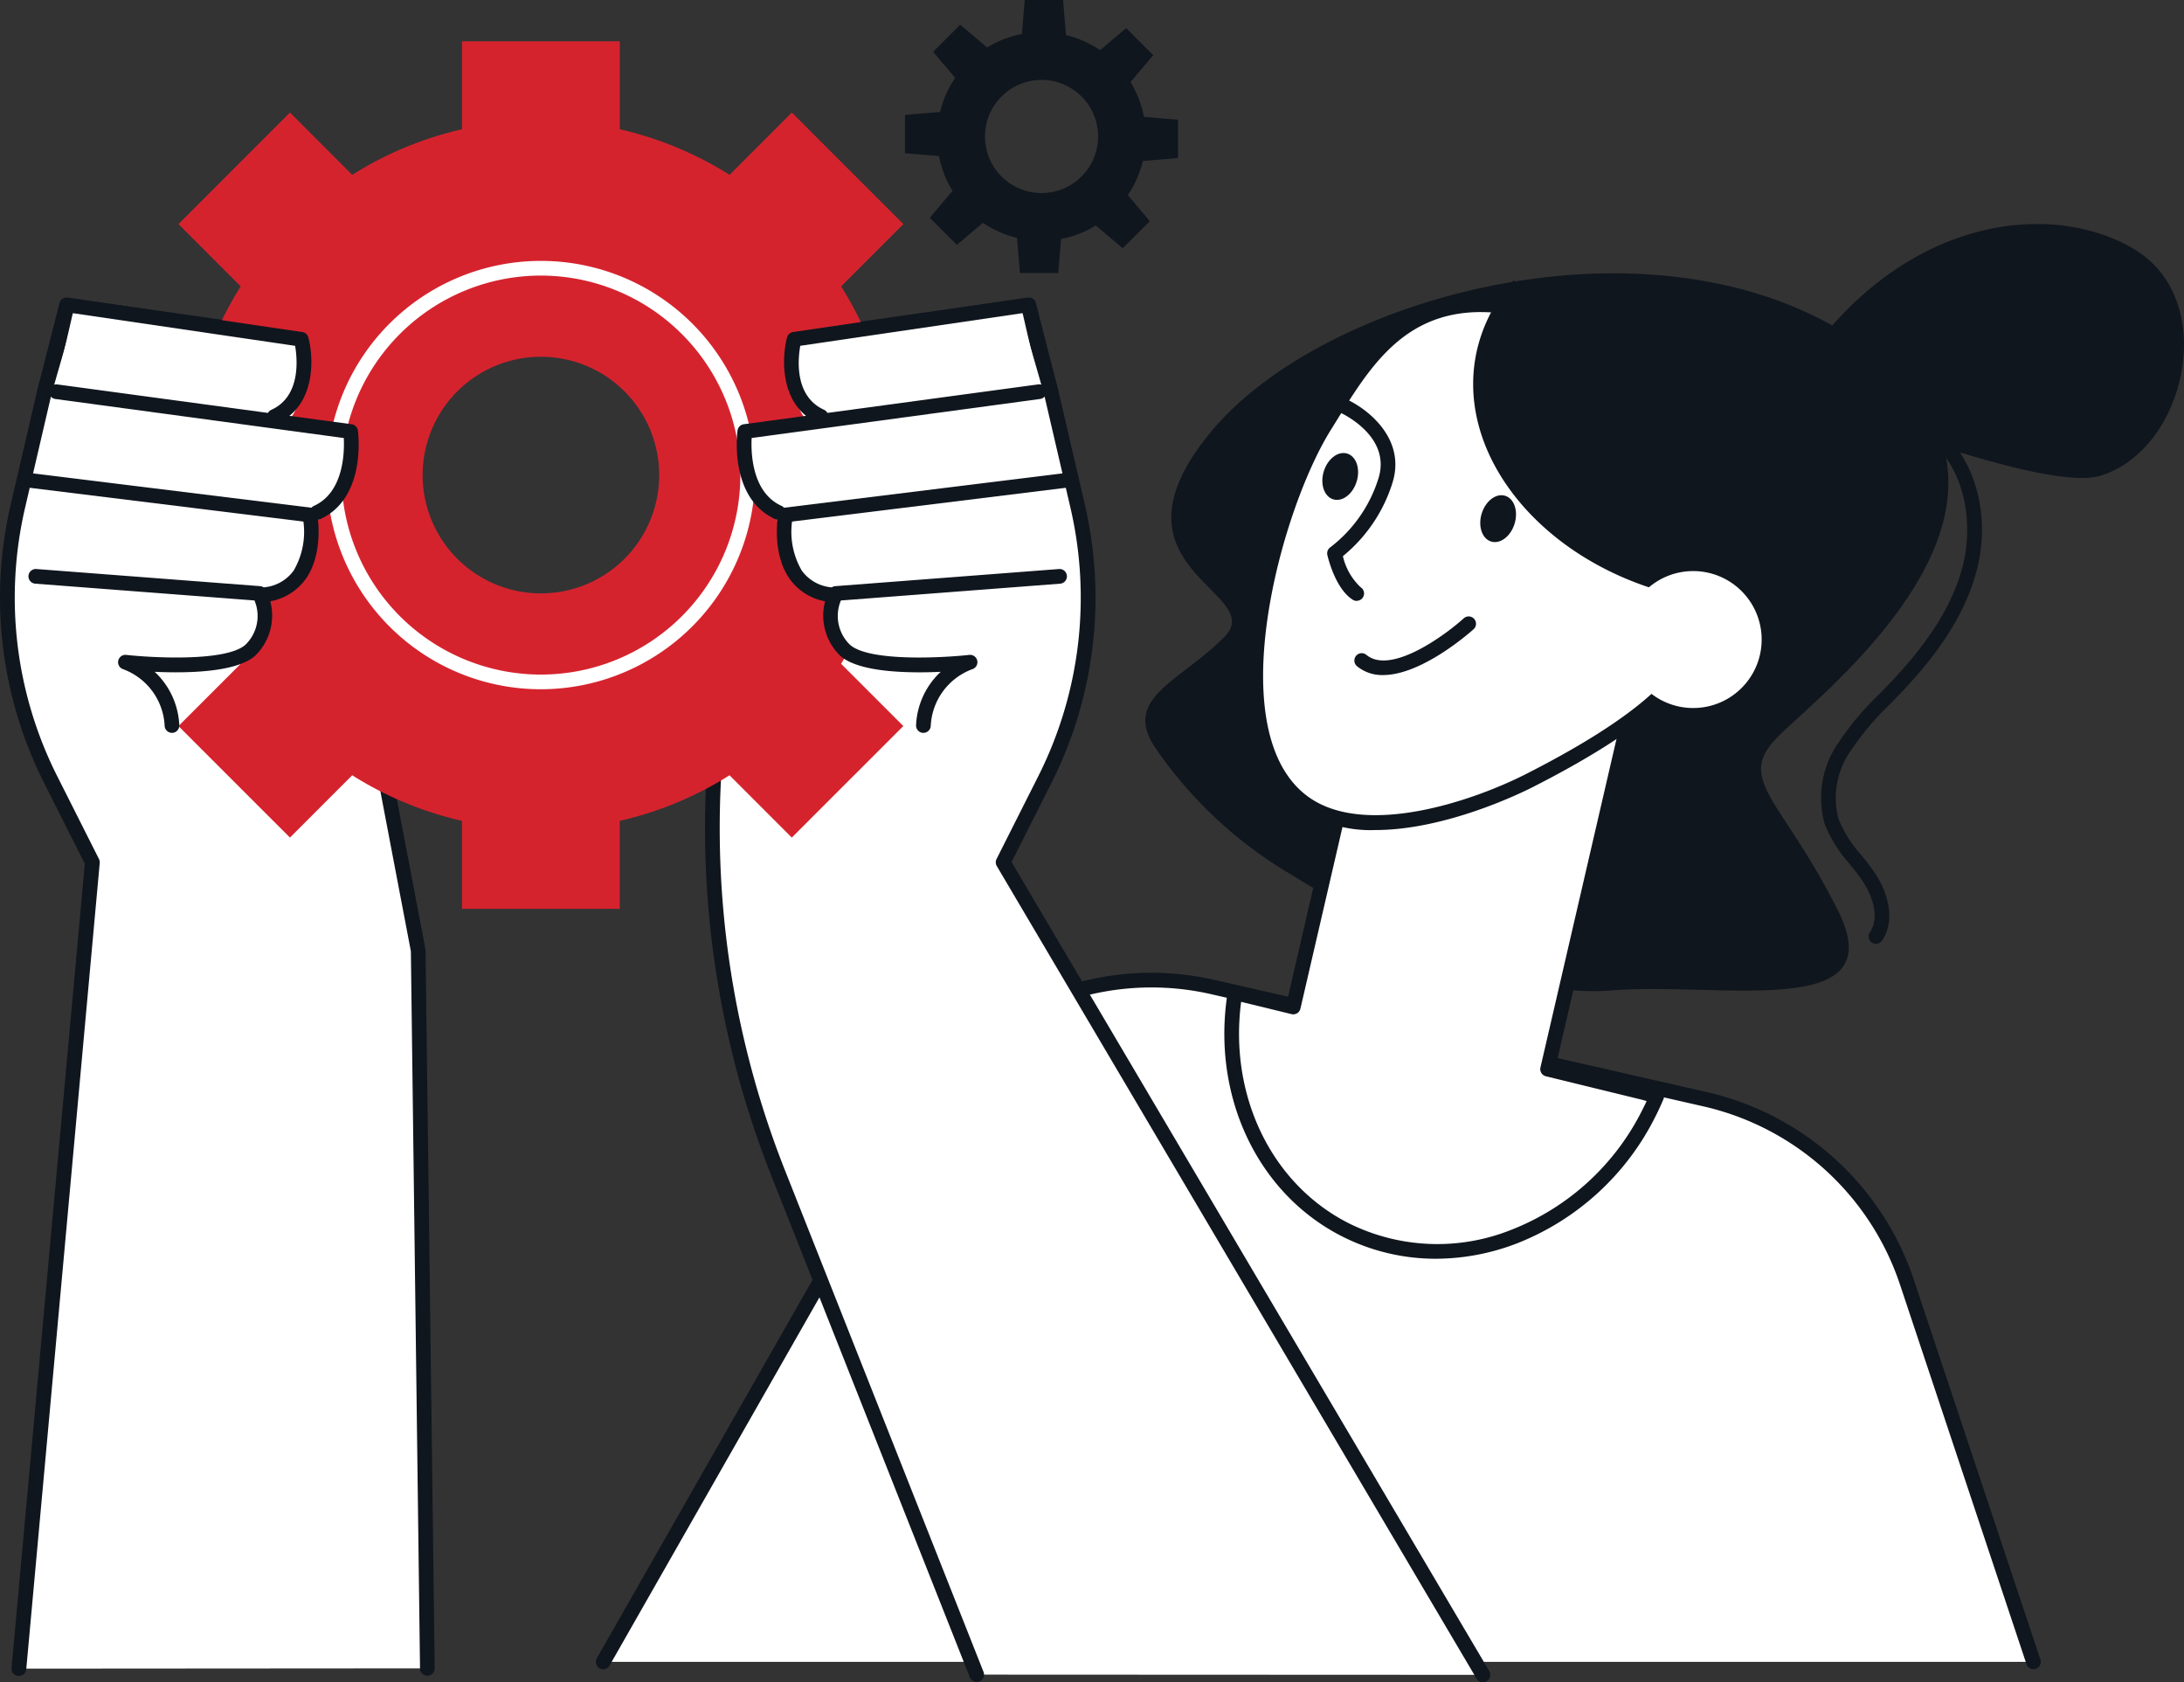 <svg id="Gruppe_15500" data-name="Gruppe 15500" xmlns="http://www.w3.org/2000/svg" width="210.862" height="162.385" viewBox="0 0 210.862 162.385">
  <rect x="0" y="0" width="210.862" height="162.385" fill="#333333" stroke="none"/>
  <g id="Gruppe_15481" data-name="Gruppe 15481" transform="translate(57.533 93.908)">
    <path id="Pfad_53358" data-name="Pfad 53358" d="M4228.339,635.725,4216.1,599.012a26.684,26.684,0,0,0-19.386-17.578l-47.528-10.827a26.681,26.681,0,0,0-29.1,12.8l-29.829,52.318Z" transform="translate(-4089.545 -569.216)" fill="#fff"/>
    <path id="Pfad_53359" data-name="Pfad 53359" d="M4228.049,636.138a.707.707,0,0,1-.672-.484l-12.238-36.713a26.127,26.127,0,0,0-18.87-17.111L4148.74,571a25.828,25.828,0,0,0-28.331,12.459l-29.828,52.318a.709.709,0,1,1-1.233-.7l29.829-52.318a27.226,27.226,0,0,1,29.878-13.14l47.528,10.826a27.55,27.55,0,0,1,19.9,18.045l12.237,36.713a.707.707,0,0,1-.448.9A.692.692,0,0,1,4228.049,636.138Z" transform="translate(-4089.255 -568.92)" fill="#10161e"/>
  </g>
  <g id="Gruppe_15482" data-name="Gruppe 15482" transform="translate(0 28.786)">
    <path id="Pfad_53360" data-name="Pfad 53360" d="M4049.7,609.673l-.884-69.3L4037.553,481.3l-22.421-3.174-2.386,8.276-2.585,11.116a38.912,38.912,0,0,0,3.153,26.329l4.043,8.021-7.095,77.832Z" transform="translate(-4008.444 -477.413)" fill="#fff"/>
    <path id="Pfad_53361" data-name="Pfad 53361" d="M4009.974,610.116c-.021,0-.043,0-.065,0a.71.71,0,0,1-.642-.771l7.076-77.63-3.951-7.84a39.7,39.7,0,0,1-3.211-26.809l2.586-11.117,2.395-8.313a.709.709,0,0,1,.781-.506l22.422,3.175a.709.709,0,0,1,.6.569l11.264,59.078a.749.749,0,0,1,.012.124l.884,69.3a.71.71,0,0,1-.7.719h-.009a.71.71,0,0,1-.709-.7l-.883-69.236-11.157-58.518-21.308-3.017-2.215,7.684-2.576,11.08a38.269,38.269,0,0,0,3.1,25.848l4.043,8.022a.712.712,0,0,1,.073.384l-7.095,77.832A.71.71,0,0,1,4009.974,610.116Z" transform="translate(-4008.155 -477.122)" fill="#10161e"/>
  </g>
  <g id="Gruppe_15483" data-name="Gruppe 15483" transform="translate(68.066 28.786)">
    <path id="Pfad_53362" data-name="Pfad 53362" d="M4130.625,610.278l-19.14-48.341a90.715,90.715,0,0,1-4.48-51.815l5.979-28.825,22.42-3.174,2.387,8.276,2.584,11.116a38.916,38.916,0,0,1-3.152,26.329l-4.043,8.021L4179.5,610.3Z" transform="translate(-4104.395 -477.413)" fill="#fff"/>
    <path id="Pfad_53363" data-name="Pfad 53363" d="M4179.207,610.722a.708.708,0,0,1-.612-.349l-46.321-78.437a.708.708,0,0,1-.022-.68l4.042-8.021a38.278,38.278,0,0,0,3.1-25.849l-2.585-11.116-2.207-7.648-21.316,3.019-5.877,28.335a89.763,89.763,0,0,0,4.446,51.409l19.139,48.341a.709.709,0,0,1-1.319.523l-19.139-48.342a91.172,91.172,0,0,1-4.516-52.22l5.979-28.824a.709.709,0,0,1,.6-.558l22.42-3.175a.711.711,0,0,1,.782.506l2.386,8.277,2.594,11.153a39.7,39.7,0,0,1-3.21,26.809l-3.869,7.674,46.123,78.1a.709.709,0,0,1-.609,1.07Z" transform="translate(-4104.102 -477.122)" fill="#10161e"/>
  </g>
  <g id="Gruppe_15485" data-name="Gruppe 15485" transform="translate(10.348 3.983)">
    <path id="Pfad_53364" data-name="Pfad 53364" d="M4106.493,491.649V476.421H4098a34.135,34.135,0,0,0-4.4-10.6l6.012-6.013-10.767-10.767-6.012,6.014a34.038,34.038,0,0,0-10.6-4.4v-8.491H4057v8.491a34.035,34.035,0,0,0-10.6,4.4l-6.012-6.014-10.766,10.767,6.012,6.013a34.047,34.047,0,0,0-4.4,10.6h-8.491v15.228h8.491a34.039,34.039,0,0,0,4.4,10.6l-6.012,6.013,10.766,10.765,6.012-6.014a34.019,34.019,0,0,0,10.6,4.4v8.491h15.228v-8.491a34.022,34.022,0,0,0,10.6-4.4l6.012,6.014,10.767-10.765-6.012-6.013a34.127,34.127,0,0,0,4.4-10.6Zm-41.876,3.807a11.421,11.421,0,1,1,11.421-11.421A11.42,11.42,0,0,1,4064.617,495.456Z" transform="translate(-4022.741 -442.159)" fill="#d5232e"/>
    <g id="Gruppe_15484" data-name="Gruppe 15484" transform="translate(21.2 21.2)">
      <path id="Pfad_53365" data-name="Pfad 53365" d="M4073.3,513.394a20.675,20.675,0,1,1,20.677-20.675A20.7,20.7,0,0,1,4073.3,513.394Zm0-39.932a19.257,19.257,0,1,0,19.258,19.257A19.279,19.279,0,0,0,4073.3,473.462Z" transform="translate(-4052.625 -472.043)" fill="#fff"/>
    </g>
  </g>
  <g id="Gruppe_15491" data-name="Gruppe 15491" transform="translate(110.58 21.625)">
    <path id="Pfad_53366" data-name="Pfad 53366" d="M4177.9,531.648c7.526,4.608,20.619,12.176,31.1,11.314s27.262,3.024,21.926-7.67-9.84-12.559-6.023-16.609,28.663-22.558,9.456-37.285-52.481-5.985-63.811,7.428,5.422,15.648,1.125,20-10,5.908-6.614,10.805A41.143,41.143,0,0,0,4177.9,531.648Z" transform="translate(-4164.032 -468.977)" fill="#10161e"/>
    <g id="Gruppe_15486" data-name="Gruppe 15486" transform="translate(7.628 38.659)">
      <path id="Pfad_53367" data-name="Pfad 53367" d="M4176.107,557.37c.069.016.138.027.207.044l5.409,1.322,8.386-36.213,24.625,5.7-8.454,36.509,9.1,2.223c.486.118.958.27,1.434.409-.228.534-.469,1.065-.736,1.592-5.843,11.494-18.977,16.541-29.337,11.275C4178.574,576.081,4174.576,566.76,4176.107,557.37Z" transform="translate(-4175.075 -521.813)" fill="#fff"/>
      <path id="Pfad_53368" data-name="Pfad 53368" d="M4195.212,582.745a19.958,19.958,0,0,1-9.084-2.171c-8.209-4.173-12.635-13.661-11.013-23.609a.712.712,0,0,1,.868-.575l.068.015c.049.009.1.019.145.031l4.707,1.149,8.225-35.514a.707.707,0,0,1,.316-.442.714.714,0,0,1,.535-.089l24.625,5.7a.709.709,0,0,1,.531.851l-8.3,35.826,8.419,2.057c.361.089.714.194,1.067.3l.4.118a.71.71,0,0,1,.455.959c-.267.625-.507,1.145-.756,1.635a25.25,25.25,0,0,1-13.353,12.264A21.88,21.88,0,0,1,4195.212,582.745Zm-18.807-24.8c-1.187,9.058,2.916,17.575,10.366,21.362a19.217,19.217,0,0,0,15.786.618,23.832,23.832,0,0,0,12.6-11.582c.132-.26.262-.528.4-.82-.208-.06-.417-.118-.63-.17l-9.1-2.223a.71.71,0,0,1-.524-.849l8.294-35.817-23.241-5.383-8.227,35.522a.711.711,0,0,1-.318.444.719.719,0,0,1-.541.085Z" transform="translate(-4174.783 -521.522)" fill="#10161e"/>
    </g>
    <path id="Pfad_53369" data-name="Pfad 53369" d="M4251.214,482.993s24.479,10.14,30.379,8.33c8.179-2.509,11.475-16.717,3.436-21.746S4261.364,465.957,4251.214,482.993Z" transform="translate(-4189.366 -467.028)" fill="#10161e"/>
    <g id="Gruppe_15487" data-name="Gruppe 15487" transform="translate(9.98 7.128)">
      <path id="Pfad_53370" data-name="Pfad 53370" d="M4205.489,523.958c-4.86,2.472-15.719,6.434-21.7,2.183-9.3-6.61-2.636-29.1,1.936-36.412s9.328-16.535,26.777-8.668,3.968,13.16,3.968,13.16-1.967,6.4.134,8.726S4231.369,510.8,4205.489,523.958Z" transform="translate(-4178.392 -477.36)" fill="#fff"/>
      <path id="Pfad_53371" data-name="Pfad 53371" d="M4190.335,528.447a12.33,12.33,0,0,1-7.25-2.011c-5.426-3.856-5.457-12.257-4.527-18.626,1.091-7.467,3.98-15.08,6.271-18.742l.568-.914c4.37-7.049,9.809-15.821,27.1-8.026,6.367,2.871,9.427,5.7,9.354,8.661-.078,3.181-3.92,5.143-5.089,5.667-.529,1.885-1.341,6.161.073,7.731a10.481,10.481,0,0,0,1.054.914c1.747,1.405,4.388,3.531,4.043,6.851-.445,4.269-5.814,8.964-16.416,14.354h0C4204.426,524.863,4197.108,528.447,4190.335,528.447Zm10.192-50c-7.444,0-10.722,5.288-13.924,10.452l-.57.919c-4.891,7.817-10.767,29.319-2.127,35.458,5.455,3.877,15.747.419,20.971-2.237h0c10-5.083,15.261-9.535,15.646-13.235.265-2.553-1.922-4.314-3.52-5.6a11.017,11.017,0,0,1-1.219-1.07c-2.3-2.556-.5-8.715-.284-9.41a.713.713,0,0,1,.418-.452c.045-.017,4.454-1.789,4.518-4.523.038-1.575-1.41-4.125-8.518-7.33C4207.254,479.321,4203.547,478.45,4200.527,478.45Zm4.671,45.224h0Z" transform="translate(-4178.1 -477.076)" fill="#10161e"/>
    </g>
    <g id="Gruppe_15488" data-name="Gruppe 15488" transform="translate(17.556 16.823)">
      <path id="Pfad_53372" data-name="Pfad 53372" d="M4191.632,510.3a.7.7,0,0,1-.375-.109c-1.663-1.04-2.384-3.992-2.461-4.326a.713.713,0,0,1,.293-.747,13.383,13.383,0,0,0,4.657-6.7c1.219-4.043-3.56-6.231-3.763-6.322a.71.71,0,0,1,.576-1.3c2.125.943,5.811,3.833,4.546,8.029a14.824,14.824,0,0,1-4.809,7.154,5.943,5.943,0,0,0,1.713,3,.71.71,0,0,1-.377,1.311Z" transform="translate(-4188.778 -490.741)" fill="#10161e"/>
    </g>
    <g id="Gruppe_15489" data-name="Gruppe 15489" transform="translate(20.167 37.866)">
      <path id="Pfad_53373" data-name="Pfad 53373" d="M4195.245,526.077a3.818,3.818,0,0,1-2.534-.87.71.71,0,0,1,.914-1.086c2.347,1.972,7.6-1.881,9.422-3.532a.71.71,0,0,1,.952,1.053C4203.753,521.863,4199.039,526.077,4195.245,526.077Z" transform="translate(-4192.459 -520.405)" fill="#10161e"/>
    </g>
    <path id="Pfad_53374" data-name="Pfad 53374" d="M4209.749,505.709c.371-1.22,1.383-1.993,2.262-1.727s1.29,1.473.918,2.694-1.383,1.993-2.261,1.727S4209.378,506.93,4209.749,505.709Z" transform="translate(-4177.277 -477.751)" fill="#10161e"/>
    <path id="Pfad_53375" data-name="Pfad 53375" d="M4188.257,499.967c.371-1.22,1.384-1.993,2.262-1.727s1.29,1.473.918,2.694-1.383,1.993-2.262,1.726S4187.886,501.188,4188.257,499.967Z" transform="translate(-4171.031 -476.083)" fill="#10161e"/>
    <path id="Pfad_53376" data-name="Pfad 53376" d="M4236.515,504.747c-.094.4-.207.8-.334,1.189a30.952,30.952,0,0,1-7.677-.79c-13.093-3.032-21.813-13.665-19.477-23.75a15.057,15.057,0,0,1,3.507-6.676C4228.87,482.247,4238.974,494.13,4236.515,504.747Z" transform="translate(-4176.997 -469.263)" fill="#10161e"/>
    <path id="Pfad_53377" data-name="Pfad 53377" d="M4229.446,519.369a6.61,6.61,0,1,0,7.931-4.948A6.61,6.61,0,0,0,4229.446,519.369Z" transform="translate(-4182.99 -480.75)" fill="#fff"/>
    <g id="Gruppe_15490" data-name="Gruppe 15490" transform="translate(65.211 19.493)">
      <path id="Pfad_53378" data-name="Pfad 53378" d="M4261.284,544.494a.709.709,0,0,1-.59-1.1c.987-1.483.236-3.6-.794-5.091-.357-.516-.767-1.028-1.164-1.523a13.02,13.02,0,0,1-2.414-3.888,9.318,9.318,0,0,1,1.271-7.711,28.183,28.183,0,0,1,4.055-4.837c.3-.306.6-.61.889-.918,3.958-4.134,6.23-7.8,7.152-11.521.968-3.909.313-9.178-3.329-12.137a.709.709,0,1,1,.893-1.1c3.573,2.9,5.106,8.36,3.813,13.579s-4.9,9.442-7.5,12.161c-.3.31-.6.619-.9.927a27.149,27.149,0,0,0-3.86,4.587,7.923,7.923,0,0,0-1.137,6.519,11.76,11.76,0,0,0,2.177,3.453c.412.515.837,1.046,1.222,1.6,1.3,1.871,2.189,4.61.81,6.685A.709.709,0,0,1,4261.284,544.494Z" transform="translate(-4255.954 -494.506)" fill="#10161e"/>
    </g>
  </g>
  <path id="Pfad_53379" data-name="Pfad 53379" d="M4141.425,510.066c.767-6.645-2.9-22.517-3.052-23.188l-1.8-7.816a.923.923,0,0,0-1.044-.73l-20.121,3.369a1,1,0,0,0-.786.748c-.437,1.708-.6,4.923,1.15,6.935l-4.672.725a1,1,0,0,0-.82.868c-.036.259-.829,6.357,3.3,8.331a8.721,8.721,0,0,0,1.074,5.317,4.785,4.785,0,0,0,2.907,2.015,5.212,5.212,0,0,0,1.378,4.937c1.526,1.439,7.793,1.525,10.614,1.406-.829,1.022-2.762,3.825-2.717,5.848C4126.848,519.419,4140.584,517.358,4141.425,510.066Z" transform="translate(-4037.807 -448.685)" fill="#fff"/>
  <g id="Gruppe_15492" data-name="Gruppe 15492" transform="translate(71.132 37.101)">
    <path id="Pfad_53380" data-name="Pfad 53380" d="M4112.443,501.926a.691.691,0,0,1-.292-.064c-4.479-2.032-3.687-8.294-3.652-8.56a.708.708,0,0,1,.609-.608l28.416-3.845a.709.709,0,0,1,.19,1.406l-27.851,3.768c-.073,1.415.014,5.249,2.874,6.547a.709.709,0,0,1-.293,1.355Z" transform="translate(-4108.424 -488.844)" fill="#10161e"/>
  </g>
  <g id="Gruppe_15493" data-name="Gruppe 15493" transform="translate(75.7 28.715)">
    <path id="Pfad_53381" data-name="Pfad 53381" d="M4118.429,489.221a.7.7,0,0,1-.293-.064c-3.634-1.649-3.541-6.134-2.985-8.275a.707.707,0,0,1,.583-.524l22.654-3.329a.708.708,0,0,1,.792.527l2.131,8.346a.709.709,0,1,1-1.375.35l-1.974-7.727-21.534,3.164c-.228,1.278-.584,4.868,2.294,6.175a.709.709,0,0,1-.293,1.355Z" transform="translate(-4114.863 -477.023)" fill="#10161e"/>
  </g>
  <g id="Gruppe_15494" data-name="Gruppe 15494" transform="translate(75.003 45.665)">
    <path id="Pfad_53382" data-name="Pfad 53382" d="M4118.97,513.35a.722.722,0,0,1-.109-.008,5.379,5.379,0,0,1-3.729-2.192c-1.788-2.516-1.142-6.163-1.113-6.318a.707.707,0,0,1,.61-.575l27.02-3.333a.709.709,0,1,1,.174,1.408l-26.473,3.266a7.434,7.434,0,0,0,.941,4.736,3.966,3.966,0,0,0,2.788,1.606.71.71,0,0,1-.107,1.411Z" transform="translate(-4113.881 -500.916)" fill="#10161e"/>
  </g>
  <g id="Gruppe_15495" data-name="Gruppe 15495" transform="translate(79.491 54.927)">
    <path id="Pfad_53383" data-name="Pfad 53383" d="M4129.873,529.787l-.052,0a.709.709,0,0,1-.657-.757,7.5,7.5,0,0,1,2.376-5.135c-3.15.145-7.9.06-9.7-1.55a5.4,5.4,0,0,1-1.06-6.319.706.706,0,0,1,.583-.4l21.6-1.654a.709.709,0,1,1,.107,1.415l-21.165,1.621a3.869,3.869,0,0,0,.875,4.276c1.845,1.644,8.936,1.264,11.513.978a.709.709,0,0,1,.291,1.382,6.15,6.15,0,0,0-4.006,5.483A.711.711,0,0,1,4129.873,529.787Z" transform="translate(-4120.208 -513.971)" fill="#10161e"/>
  </g>
  <path id="Pfad_53384" data-name="Pfad 53384" d="M4011.134,510.066c-.766-6.645,2.9-22.517,3.053-23.188l1.8-7.816a.924.924,0,0,1,1.044-.73l20.12,3.369a1,1,0,0,1,.786.748c.437,1.708.6,4.923-1.149,6.935l4.671.725a1,1,0,0,1,.819.868c.036.259.83,6.357-3.3,8.331a8.712,8.712,0,0,1-1.074,5.317,4.784,4.784,0,0,1-2.906,2.015,5.215,5.215,0,0,1-1.379,4.937c-1.526,1.439-7.793,1.525-10.614,1.406.829,1.022,2.762,3.825,2.716,5.848C4025.711,519.419,4011.975,517.358,4011.134,510.066Z" transform="translate(-4008.99 -448.685)" fill="#fff"/>
  <g id="Gruppe_15496" data-name="Gruppe 15496" transform="translate(4.725 37.101)">
    <path id="Pfad_53385" data-name="Pfad 53385" d="M4040.7,501.926a.709.709,0,0,1-.293-1.355c2.859-1.3,2.946-5.132,2.875-6.547l-27.852-3.768a.709.709,0,1,1,.191-1.406l28.417,3.845a.709.709,0,0,1,.608.608c.036.265.827,6.527-3.653,8.56A.693.693,0,0,1,4040.7,501.926Z" transform="translate(-4014.815 -488.843)" fill="#10161e"/>
  </g>
  <g id="Gruppe_15497" data-name="Gruppe 15497" transform="translate(3.593 28.715)">
    <path id="Pfad_53386" data-name="Pfad 53386" d="M4036.123,489.221a.709.709,0,0,1-.293-1.355c2.848-1.293,2.509-4.9,2.29-6.175l-21.531-3.163-1.973,7.727a.709.709,0,1,1-1.375-.35l2.131-8.346a.708.708,0,0,1,.791-.527l22.655,3.329a.707.707,0,0,1,.583.524c.557,2.141.648,6.626-2.985,8.275A.693.693,0,0,1,4036.123,489.221Z" transform="translate(-4013.22 -477.023)" fill="#10161e"/>
  </g>
  <g id="Gruppe_15498" data-name="Gruppe 15498" transform="translate(2.196 45.665)">
    <path id="Pfad_53387" data-name="Pfad 53387" d="M4034.725,513.35a.71.71,0,0,1-.107-1.411,3.958,3.958,0,0,0,2.79-1.611,7.407,7.407,0,0,0,.94-4.731l-26.474-3.266a.709.709,0,1,1,.174-1.408l27.02,3.333a.71.71,0,0,1,.611.575c.028.155.674,3.8-1.114,6.318a5.381,5.381,0,0,1-3.73,2.192A.718.718,0,0,1,4034.725,513.35Z" transform="translate(-4011.25 -500.916)" fill="#10161e"/>
  </g>
  <g id="Gruppe_15499" data-name="Gruppe 15499" transform="translate(2.749 54.927)">
    <path id="Pfad_53388" data-name="Pfad 53388" d="M4025.886,529.786a.71.71,0,0,1-.707-.66,6.15,6.15,0,0,0-4.008-5.484.71.71,0,0,1,.293-1.381c2.576.284,9.667.666,11.512-.978a3.87,3.87,0,0,0,.875-4.276l-21.166-1.621a.709.709,0,0,1,.107-1.415l21.6,1.654a.707.707,0,0,1,.583.4,5.405,5.405,0,0,1-1.061,6.319c-1.805,1.61-6.549,1.694-9.7,1.55a7.5,7.5,0,0,1,2.376,5.135.709.709,0,0,1-.658.757Z" transform="translate(-4012.03 -513.971)" fill="#10161e"/>
  </g>
  <path id="Pfad_53389" data-name="Pfad 53389" d="M4157.686,451.8v-3.7l-3.288-.274a10.032,10.032,0,0,0-1.3-3.359l2.195-2.594-2.614-2.616-2.518,2.13a10.015,10.015,0,0,0-3.292-1.456l-.283-3.389h-3.7l-.273,3.287a10,10,0,0,0-3.359,1.3l-2.6-2.2-2.615,2.616,2.13,2.517a10.037,10.037,0,0,0-1.456,3.292l-3.389.283v3.7l3.288.274a9.961,9.961,0,0,0,1.3,3.358l-2.194,2.6,2.613,2.615,2.518-2.13a10.032,10.032,0,0,0,3.293,1.456l.281,3.389h3.7l.273-3.287a10.031,10.031,0,0,0,3.359-1.3l2.594,2.2,2.616-2.616-2.129-2.516a10.042,10.042,0,0,0,1.455-3.292Zm-13.175,3.38a5.46,5.46,0,1,1,5.459-5.46A5.46,5.46,0,0,1,4144.511,455.18Z" transform="translate(-4043.95 -436.545)" fill="#10161e"/>
</svg>
